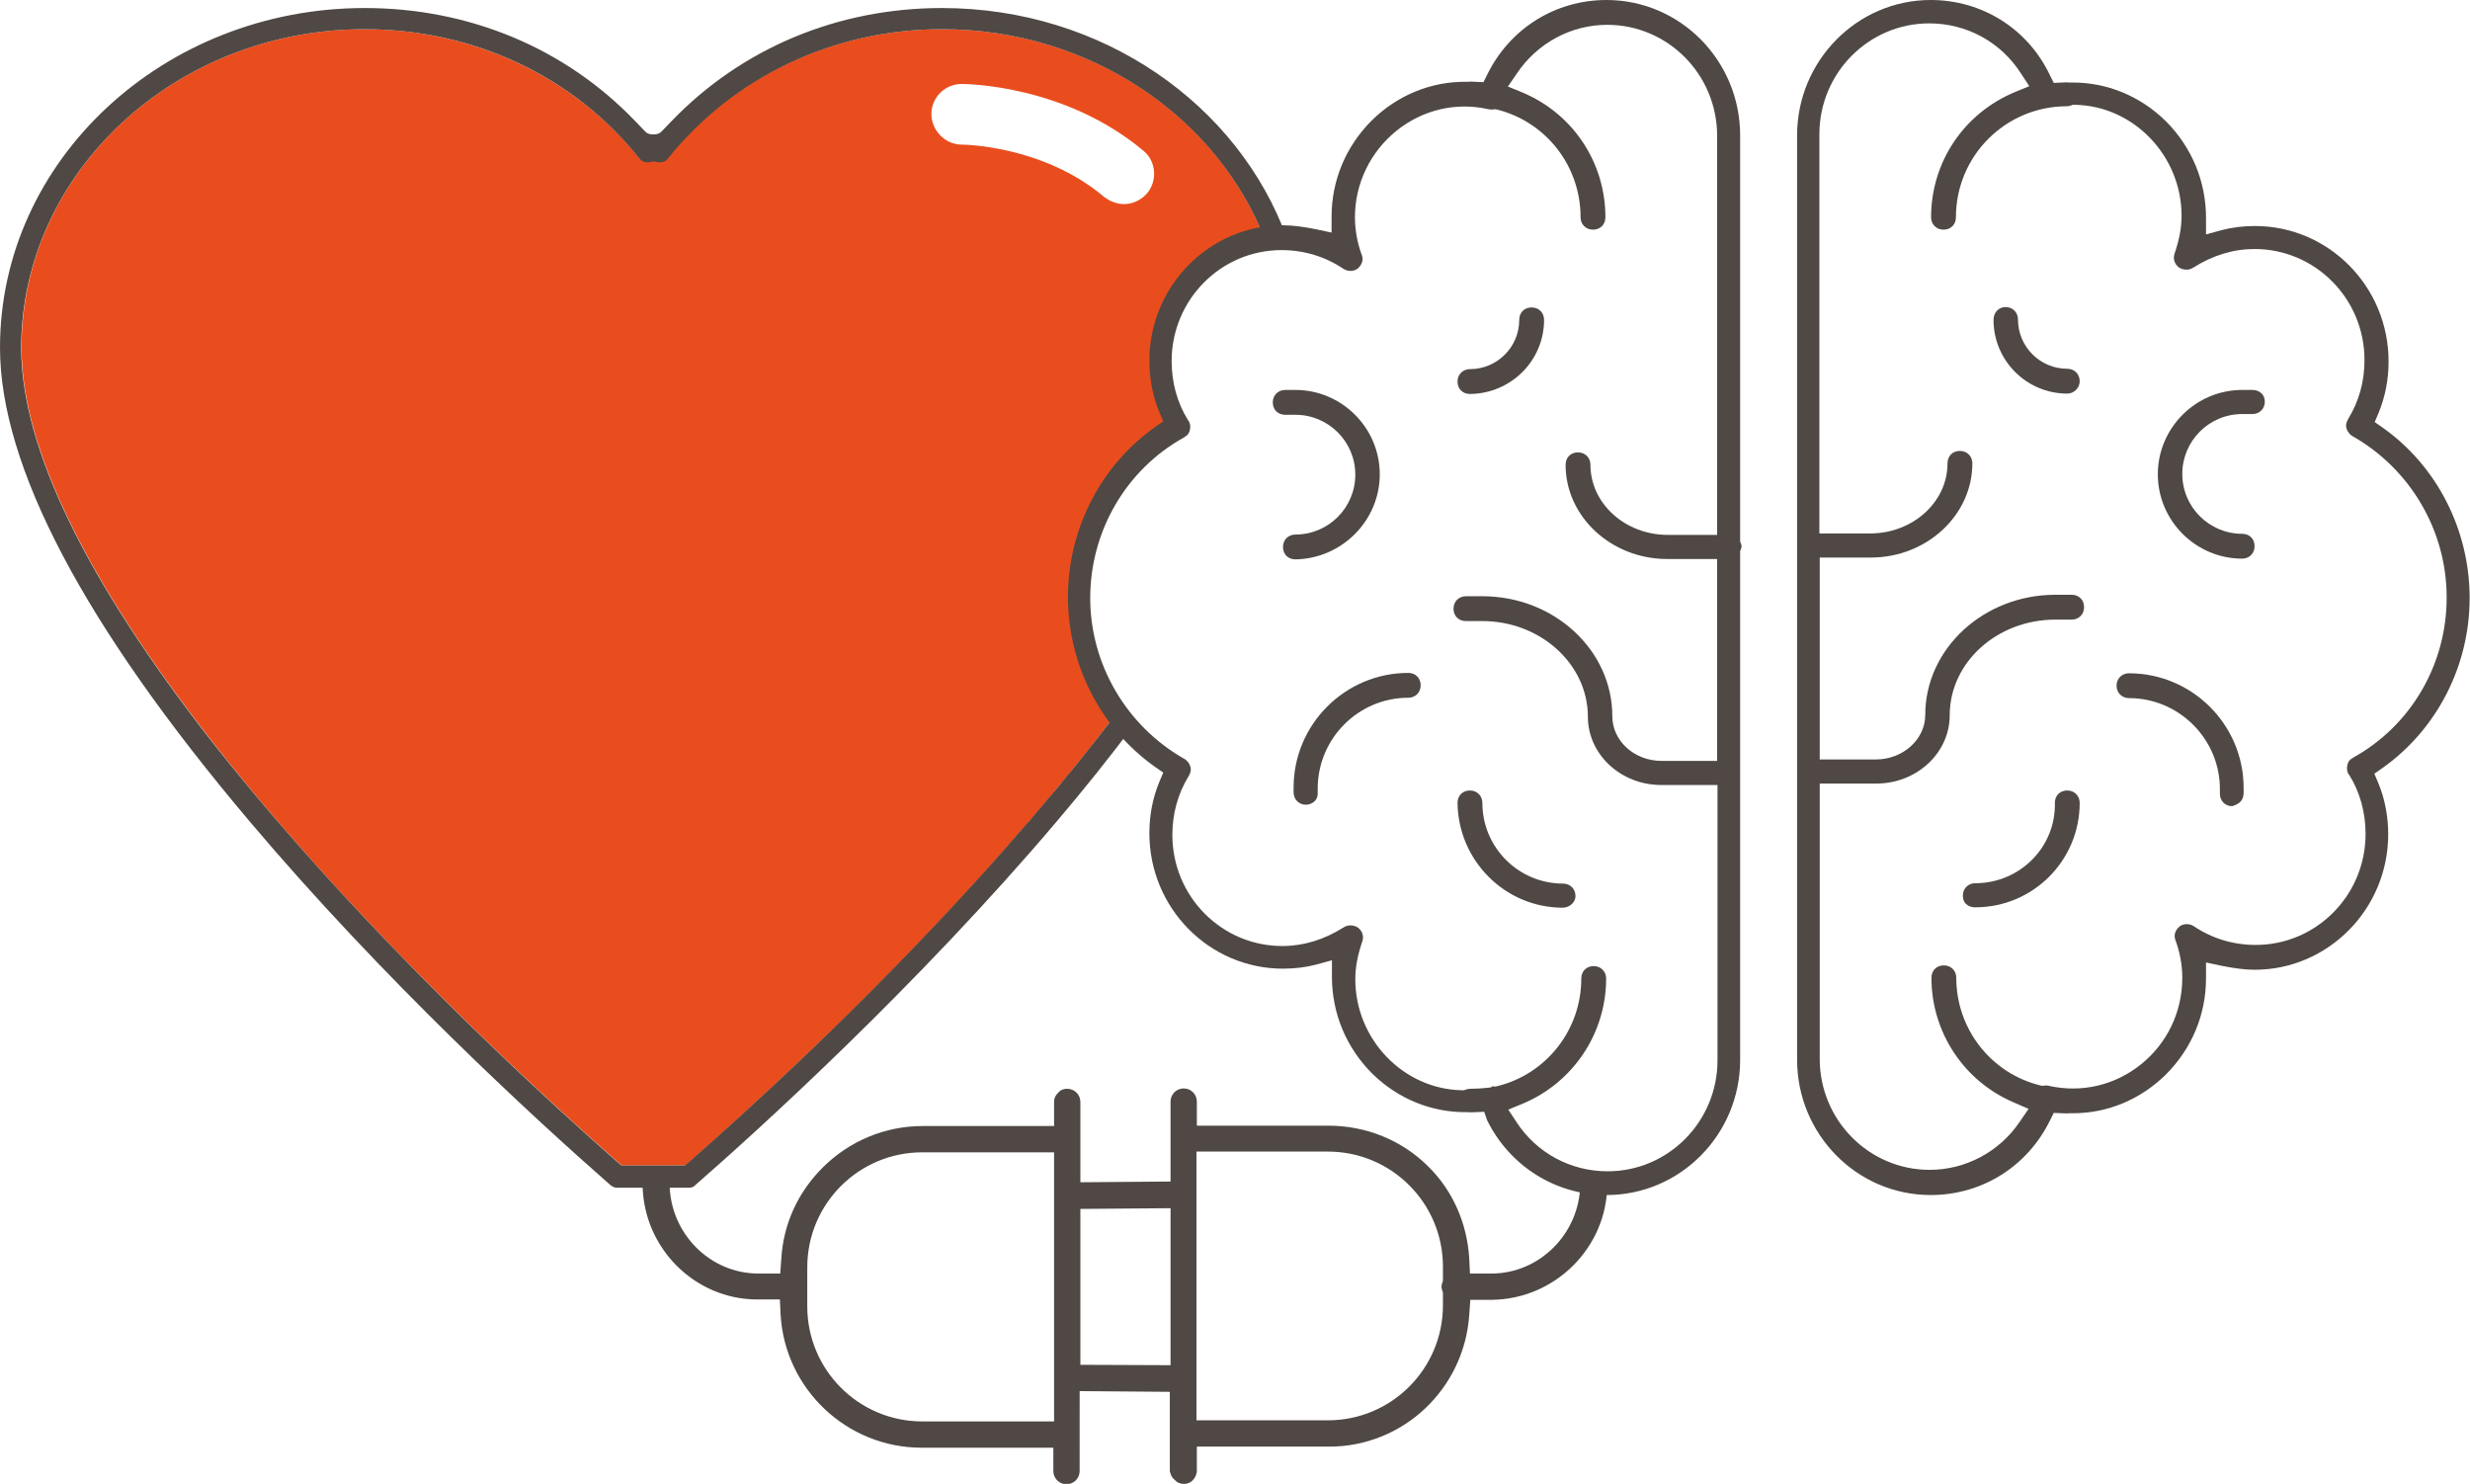 <?xml version="1.0" encoding="utf-8"?>
<!-- Generator: Adobe Illustrator 24.1.3, SVG Export Plug-In . SVG Version: 6.00 Build 0)  -->
<svg version="1.1" id="brain" xmlns="http://www.w3.org/2000/svg" xmlns:xlink="http://www.w3.org/1999/xlink" x="0px" y="0px"
	 viewBox="0 0 676.5 406.4" style="enable-background:new 0 0 676.5 406.4;" xml:space="preserve">
<style type="text/css">
	.st0{fill:none;}
	.st1{fill:#E94D1D;}
	.st2{fill:#4F4844;}
</style>
<g>
	<path class="st0" d="M232.7,277.5c17.8-17.5,34.2-35.1,48.7-51.9C266.3,243,249.8,260.5,232.7,277.5z"/>
	<path class="st0" d="M308,55.9c2.3,0,4.7-1,6.3-3c3-3.5,2.4-8.7-0.9-11.5C291.8,23.2,264.7,23,263.5,23c-4.7,0-8.3,3.7-8.3,8.2
		s3.7,8.3,8.2,8.3c0.3,0,22.4,0.2,39.3,14.4C304.1,55.2,306,55.9,308,55.9z"/>
	<path class="st0" d="M283.4,223.2c-0.3,0.4-0.6,0.7-0.9,1.1C282.7,223.9,283.1,223.6,283.4,223.2z"/>
	<path class="st1" d="M306,195c-6.3-8.8-10-19.6-10-31.4c0-20.2,11-37.8,27.2-46.8c-3.3-5.2-5.2-11.4-5.2-17.9
		c0-17,12.3-31,28.4-33.4C333.4,32,298.7,8,258,8c-29.7,0-57.2,12.9-75.3,35.5c-0.6,0.7-1.7,0.1-2.9-0.2h-1.7
		c-1.2,0.2-2.3,0.9-2.9,0.1C157.2,21,129.7,8,99.9,8C48,8,5.9,47.2,5.9,95.2c0,27.3,17.6,63.6,52.3,108
		c28,35.9,67.4,76.6,110.7,114.8l1.4,1.2h17.4l1.4-1.2v0c15.1-13.3,29.7-27,43.6-40.6c17.1-16.9,33.7-34.4,48.7-51.9
		c0.4-0.4,0.7-0.8,1.1-1.2c0.3-0.4,0.6-0.7,0.9-1.1c5.8-6.8,11.3-13.5,16.4-20C301.9,200.5,304,197.7,306,195z M255.1,31.2
		c0-4.5,3.7-8.2,8.3-8.2c1.2,0,28.3,0.2,49.9,18.4c3.3,2.8,3.8,8,0.9,11.5c-1.6,1.9-4,3-6.3,3c-1.9,0-3.8-0.7-5.4-1.9
		c-16.9-14.3-38.9-14.4-39.3-14.4C258.8,39.5,255.1,35.7,255.1,31.2z"/>
	<path class="st2" d="M282.4,224.3c-0.3,0.4-0.7,0.8-1.1,1.2C281.7,225.1,282.1,224.7,282.4,224.3z"/>
	<path class="st2" d="M258,2.2c-28.6,0-54.8,11-74,30.9l-2.7,2.8c-0.5,0.6-1.3,0.9-2,0.9l-0.7,0c-0.8,0-1.5-0.3-2-0.9l-2.7-2.8
		c-19.1-19.9-45.4-30.9-74-30.9C44.8,2.2,0,43.9,0,95.2c0,32.4,23,76.1,68.4,129.8c36.5,43.2,77.5,80.9,98.7,99.5
		c0.6,0.5,1.2,0.8,1.9,0.8h19.6c0.5,0,1.2-0.1,1.6-0.5l0.2-0.2c17.1-14.9,60.8-54.5,99-99.6c7.4-8.7,14.1-17.1,20.3-25.3
		c-1.3-1.5-2.6-3-3.7-4.6c-7,9.3-14.6,18.7-22.7,28.1c-0.3,0.4-0.6,0.7-0.9,1.1c-0.3,0.4-0.7,0.8-1.1,1.2
		c-14.5,16.9-31,34.4-48.7,51.9c-13.8,13.6-28.5,27.3-43.6,40.6v0l-1.4,1.2h-17.4l-1.4-1.2c-43.3-38.2-82.6-79-110.7-114.8
		c-34.7-44.4-52.3-80.7-52.3-108C5.9,47.2,48,8,99.9,8c29.8,0,57.3,12.9,75.3,35.5c0.6,0.8,1.7,1.1,2.9,0.9l0.9-0.2l0.9,0.2
		c1.2,0.2,2.3-0.1,2.9-0.8C200.9,21,228.3,8,258,8c40.6,0,75.3,24,88.4,57.5c1-0.2,2.1-0.3,3.2-0.3c0.5,0,1.1,0,1.6,0
		c0.4,0,0.9,0,1.3,0.1C339.2,28.6,301.9,2.2,258,2.2z"/>
	<path class="st2" d="M299.7,203.2c-5.1,6.5-10.6,13.2-16.4,20c8-9.4,15.6-18.8,22.7-28.1c0,0,0,0-0.1-0.1
		C304,197.7,301.9,200.5,299.7,203.2z"/>
</g>
<g>
	<path class="st2" d="M377.9,129.9c0-12.7-10.4-23.1-23.1-23.1H352c-1.9,0-3.4,1.4-3.4,3.4s1.4,3.4,3.4,3.4h2.8
		c9,0,16.4,7.3,16.4,16.4c0,9-7.3,16.4-16.4,16.4c-1.9,0-3.4,1.4-3.4,3.4s1.4,3.4,3.4,3.4C367.5,153,377.9,142.6,377.9,129.9z"/>
	<path class="st2" d="M385.7,191.1c1.9,0,3.4-1.4,3.4-3.4s-1.4-3.4-3.4-3.4c-17.3,0-31.4,14.1-31.4,31.4v1.3c0,1.9,1.4,3.4,3.4,3.4
		c0.9,0,1.8-0.4,2.4-1c0.3-0.3,0.8-1,0.8-2l0-0.2V216C360.9,202.3,372,191.1,385.7,191.1z"/>
	<path class="st2" d="M422.9,87.6c0-1.9-1.4-3.4-3.4-3.4s-3.4,1.4-3.4,3.4c0,7.5-6.1,13.5-13.5,13.5c-1.9,0-3.4,1.4-3.4,3.4
		s1.4,3.4,3.4,3.4C413.8,107.8,422.9,98.8,422.9,87.6z"/>
	<path class="st2" d="M428,248.6c1.7,0,3.5-1.3,3.5-3.2c0-1.9-1.4-3.4-3.4-3.4c-12.2,0-22.1-9.9-22.1-22.1c0-1.9-1.4-3.4-3.4-3.4
		s-3.4,1.4-3.4,3.4C399.4,235.8,412.3,248.6,428,248.6z"/>
	<path class="st2" d="M407.3,306.8c6.2,12.6,18.8,20.5,32.7,20.5c20.2,0,36.6-16.6,36.6-37V150.9l0.2-0.5c0.1-0.2,0.1-0.5,0.2-0.7
		c0-0.3-0.1-0.6-0.2-0.9l-0.2-0.5V37.1c0-20.5-16.4-37.1-36.6-37.1c-14,0-26.5,7.8-32.7,20.5l-1,2l-2.3-0.1c-0.6,0-1.3-0.1-1.9,0
		l-0.2,0l-0.3,0c-9.7-0.1-18.9,3.7-25.9,10.6c-7.1,7.1-11,16.4-11,26.4v4.3l-4.2-0.9c-3.5-0.7-6.5-1.1-9.1-1.1
		c-20.2,0-36.6,16.7-36.6,37.1c0,4.8,0.9,9.7,2.7,14l1.1,2.6l-2.3,1.6c-14.9,10.6-23.8,28-23.8,46.5s8.9,35.9,23.8,46.5l2.3,1.6
		l-1.1,2.6c-1.8,4.4-2.7,9.1-2.7,14c0,20.5,16.4,37.1,36.6,37.1c3.3,0,6.3-0.4,9-1.1l4.4-1.2v4.5c0,10,3.9,19.4,11,26.5
		c7,6.9,16.2,10.7,25.9,10.6l0.3,0l0.3,0c0.6,0.1,1.3,0,1.9,0l2.3-0.1L407.3,306.8z M402.6,298.2c-0.4,0-0.7,0.1-1.1,0.2l-0.5,0.2
		l-0.6,0c-16.1-0.3-29.2-14-29.2-30.4c0-3.2,0.6-6.5,1.9-10.3c0.5-1.4,0.1-2.8-1.1-3.8c-1.2-0.8-2.8-0.9-4-0.1
		c-5.4,3.4-11,5.1-16.8,5.1c-16.6,0-30.1-13.6-30.1-30.4c0-5.9,1.5-11.3,4.5-16.2c0.5-0.9,0.7-1.7,0.4-2.6c-0.2-0.8-0.9-1.6-1.5-2
		l-0.2-0.1c-15.8-9-25.7-25.9-25.7-44c0-18.3,9.8-35.2,25.7-44l0.1-0.1c1-0.5,1.4-1.3,1.5-2c0.2-0.8,0.1-1.8-0.4-2.5l-0.1-0.1
		c-3-4.8-4.5-10.4-4.5-16.2c0-16.8,13.5-30.4,30.1-30.4c6.2,0,12,1.8,16.9,5.1c1.3,0.8,2.8,0.8,3.9,0c1.2-1,1.7-2.4,1.2-3.7
		c-1.2-3.2-1.9-6.8-1.9-10.4c0-9.2,4.2-17.9,11.4-23.7c7.1-5.7,16.2-7.9,25.1-5.9c0.4,0.1,0.8,0.1,1.2,0.1l0.6-0.1l0.6,0.1
		c13.5,3.4,22.9,15.5,22.9,29.5c0,1.9,1.4,3.4,3.4,3.4s3.4-1.4,3.4-3.4c0-15-8.9-28.4-22.8-34.2l-3.9-1.6l2.4-3.5
		c5.6-8.4,14.9-13.4,24.8-13.4c16.6,0,30.1,13.6,30.1,30.4v109.3h-13.5c-11.7,0-21.2-8.6-21.2-19.2c0-1.9-1.4-3.4-3.4-3.4
		s-3.4,1.4-3.4,3.4c0,14.2,12.5,25.8,27.8,25.8h13.7v55.3h-15.2c-7.5,0-13.5-5.5-13.5-12.2c0-18.2-16-32.9-35.6-32.9h-4.5
		c-1.9,0-3.4,1.4-3.4,3.4s1.4,3.4,3.4,3.4h4.5c15.9,0,28.9,11.8,28.9,26.2c0,10.3,9,18.7,20.1,18.7h15.4v75.4
		c0,16.8-13.5,30.4-30.1,30.4c-10.1,0-19.4-5-24.9-13.4l-2.3-3.5l3.9-1.6c13.9-5.8,22.9-19.3,22.9-34.3c0-1.9-1.4-3.4-3.4-3.4
		s-3.4,1.4-3.4,3.4c0,14-9.5,26.2-23.1,29.5l-0.6,0.1l-0.6-0.1l-0.4,0.3l-0.7,0.1C405.9,298.1,404.3,298.2,402.6,298.2z"/>
	<path class="st2" d="M652.7,117.2l-2.3-1.6l1.1-2.6c1.8-4.4,2.7-9.1,2.7-14c0-20.5-16.4-37.1-36.6-37.1c-3.3,0-6.3,0.4-9,1.1
		l-4.4,1.2v-4.5c0-10-3.9-19.4-11-26.5c-7-6.9-16.2-10.7-25.9-10.6l-0.3,0l-0.3,0c-0.6-0.1-1.3,0-1.9,0l-2.3,0.1l-1-2
		C555.4,7.8,542.8,0,528.8,0c-20.2,0-36.6,16.7-36.6,37.1v253.1c0,20.5,16.4,37.1,36.6,37.1c14,0,26.5-7.8,32.7-20.5l1-2l2.3,0.1
		c0.6,0,1.3,0.1,1.9,0l0.3,0l0.3,0c0.1,0,0.2,0,0.4,0c9.6,0,18.6-3.8,25.5-10.6c7.1-7.1,11-16.4,11-26.4v-4.3l4.2,0.9
		c3.5,0.7,6.5,1.1,9.1,1.1c20.2,0,36.6-16.7,36.6-37.1c0-4.8-0.9-9.7-2.7-14l-1.1-2.6l2.3-1.6c14.9-10.6,23.8-28,23.8-46.5
		S667.6,127.8,652.7,117.2z M644.5,207.5l-0.1,0.1c-1,0.5-1.4,1.3-1.5,2c-0.2,0.8-0.1,1.8,0.4,2.5l0.1,0.1c3,4.8,4.5,10.4,4.5,16.2
		c0,16.8-13.5,30.4-30.1,30.4c-6.2,0-12-1.8-16.9-5.1c-1.2-0.8-2.8-0.8-3.9,0c-1.2,1-1.7,2.4-1.2,3.7c1.2,3.2,1.9,6.8,1.9,10.4
		c0,9.3-4.1,17.9-11.3,23.7c-7.1,5.7-16.2,7.9-25.2,5.9l-0.4-0.1c0,0-0.2,0-0.4,0l-0.3,0l-0.6,0.1l-0.6-0.1
		c-13.6-3.3-23.1-15.5-23.1-29.5c0-1.9-1.4-3.4-3.4-3.4s-3.4,1.4-3.4,3.4c0,14.9,8.9,28.4,22.7,34.2l3.9,1.7l-2.4,3.5
		c-5.6,8.3-14.9,13.2-24.7,13.2c-16.6,0-30.1-13.6-30.1-30.4v-75.4h15.5c11.1,0,20.1-8.4,20.1-18.7c0-14.5,13-26.2,28.9-26.2h4.5
		c1.9,0,3.4-1.4,3.4-3.4s-1.4-3.4-3.4-3.4h-4.5c-19.6,0-35.6,14.8-35.6,32.9c0,6.7-6.1,12.2-13.5,12.2h-15.4v-55.3h14
		c15.3,0,27.8-11.6,27.8-25.8c0-1.9-1.4-3.4-3.4-3.4s-3.4,1.4-3.4,3.4c0,10.6-9.5,19.2-21.2,19.2h-13.9V36.8
		c0-16.8,13.5-30.4,30.1-30.4c10.2,0,19.6,5.1,25.1,13.7l2.3,3.5l-3.9,1.6c-14,5.8-23,19.2-23,34.3c0,1.9,1.4,3.4,3.4,3.4
		s3.4-1.4,3.4-3.4c0-16.8,13.6-30.4,30.4-30.4c0.4,0,0.7-0.1,1.1-0.2l0.5-0.2l0.6,0c16.1,0.3,29.2,14,29.2,30.4
		c0,3.2-0.6,6.5-1.9,10.3c-0.5,1.4-0.1,2.8,1.1,3.8c1.2,0.8,2.8,0.9,4,0.1c5.4-3.4,11-5.1,16.8-5.1c16.6,0,30.1,13.6,30.1,30.4
		c0,5.9-1.5,11.3-4.5,16.2c-0.5,0.9-0.7,1.7-0.4,2.6c0.2,0.8,0.9,1.6,1.5,2l0.2,0.1c15.8,9,25.7,25.9,25.7,44
		C670.2,181.8,660.4,198.7,644.5,207.5z"/>
	<path class="st2" d="M616.9,106.8h-2.8c-12.7,0-23.1,10.4-23.1,23.1c0,12.7,10.4,23.1,23.1,23.1c1.9,0,3.4-1.4,3.4-3.4
		s-1.4-3.4-3.4-3.4c-9,0-16.4-7.3-16.4-16.4c0-9,7.3-16.4,16.4-16.4h2.8c1.9,0,3.4-1.4,3.4-3.4S618.8,106.8,616.9,106.8z"/>
	<path class="st2" d="M613.6,219.6c0.6-0.6,0.9-1.5,0.9-2.4l0-0.1v-1.3c0-17.3-14.1-31.4-31.4-31.4c-1.9,0-3.4,1.4-3.4,3.4
		c0,1.9,1.4,3.4,3.4,3.4c13.7,0,24.9,11.2,24.9,24.9v1.3c0,1.9,1.4,3.4,3.4,3.4C612.2,220.5,613,220.2,613.6,219.6z"/>
	<path class="st2" d="M546,87.6c0,11.2,9.1,20.2,20.2,20.2c1.8,0,3.4-1.5,3.4-3.4c0-1.9-1.4-3.4-3.4-3.4c-7.5,0-13.5-6.1-13.5-13.5
		c0-1.9-1.4-3.4-3.4-3.4S546,85.7,546,87.6z"/>
	<path class="st2" d="M541,241.9c-1.9,0-3.4,1.4-3.4,3.4c0,0.9,0.3,1.8,0.9,2.3c0.6,0.6,1.5,0.9,2.4,0.9l0.1,0
		c15.8,0,28.6-12.8,28.6-28.6c0-1.9-1.4-3.4-3.4-3.4s-3.4,1.4-3.4,3.4C563.1,232,553.2,241.9,541,241.9z"/>
</g>
<path class="st2" d="M321.5,405.1l0.2,0.2c0.8,0.8,1.5,1.1,2.5,1.1l0.2,0c1.1,0,1.9-0.6,2.2-0.9c0.7-0.7,1.2-1.7,1.2-2.7v-6.6h36
	c0.1,0,0.2,0,0.3,0c20.2,0,36.9-15.8,38.3-36l0.3-4.2h5.9c17.3-0.2,31.5-14.3,31.6-31.5c0-2-1.6-3.6-3.7-3.7c-2.1,0-3.6,1.6-3.7,3.7
	c-0.2,13.3-11.1,24.3-24.3,24.3h-5.9l-0.2-4.2c-0.6-9.6-4.5-18.5-11.2-25.1c-7.2-7.2-17-11.2-27.4-11.2h-36v-6.6
	c0-2-1.6-3.6-3.6-3.6s-3.6,1.6-3.6,3.6v21.9l-24.7,0.2v-22c0-2-1.6-3.6-3.6-3.6c-1,0-1.8,0.3-2.3,0.9l-0.2,0.2
	c-0.8,0.8-1.1,1.5-1.1,2.5v6.6h-36c-10.3,0-20.1,4.1-27.4,11.4c-6.8,6.8-10.7,15.4-11.3,24.8l-0.3,4.2h-6
	c-13.2,0-24.1-10.9-24.3-24.4c0-2-1.7-3.7-3.8-3.7c-1,0-1.7,0.3-2.5,1.1c-0.7,0.7-1.1,1.6-1.1,2.7c0.2,17.3,14.3,31.4,31.4,31.4h6.2
	l0.2,4.2c1.2,20.4,18.2,36.4,38.6,36.4h36.1v6.4c0,2,1.6,3.6,3.6,3.6s3.6-1.6,3.6-3.6V381l24.7,0.2v21.7
	C320.6,403.8,320.9,404.6,321.5,405.1z M327.7,315.4h36c17.4,0,31.5,14.1,31.5,31.5v3.9l-0.2,0.6c-0.1,0.4-0.2,0.7-0.2,1
	c0,0.3,0.1,0.6,0.2,1l0.2,0.6v3.5c0,17.4-14.1,31.5-31.5,31.5h-36V315.4z M288.7,389.3h-36.1c-17.4,0-31.5-14.1-31.5-31.5v-10.7
	c0-17.4,14.1-31.5,31.5-31.5h36.1V389.3z M295.9,373.8v-42.7l24.7-0.2v43L295.9,373.8z"/>
</svg>
